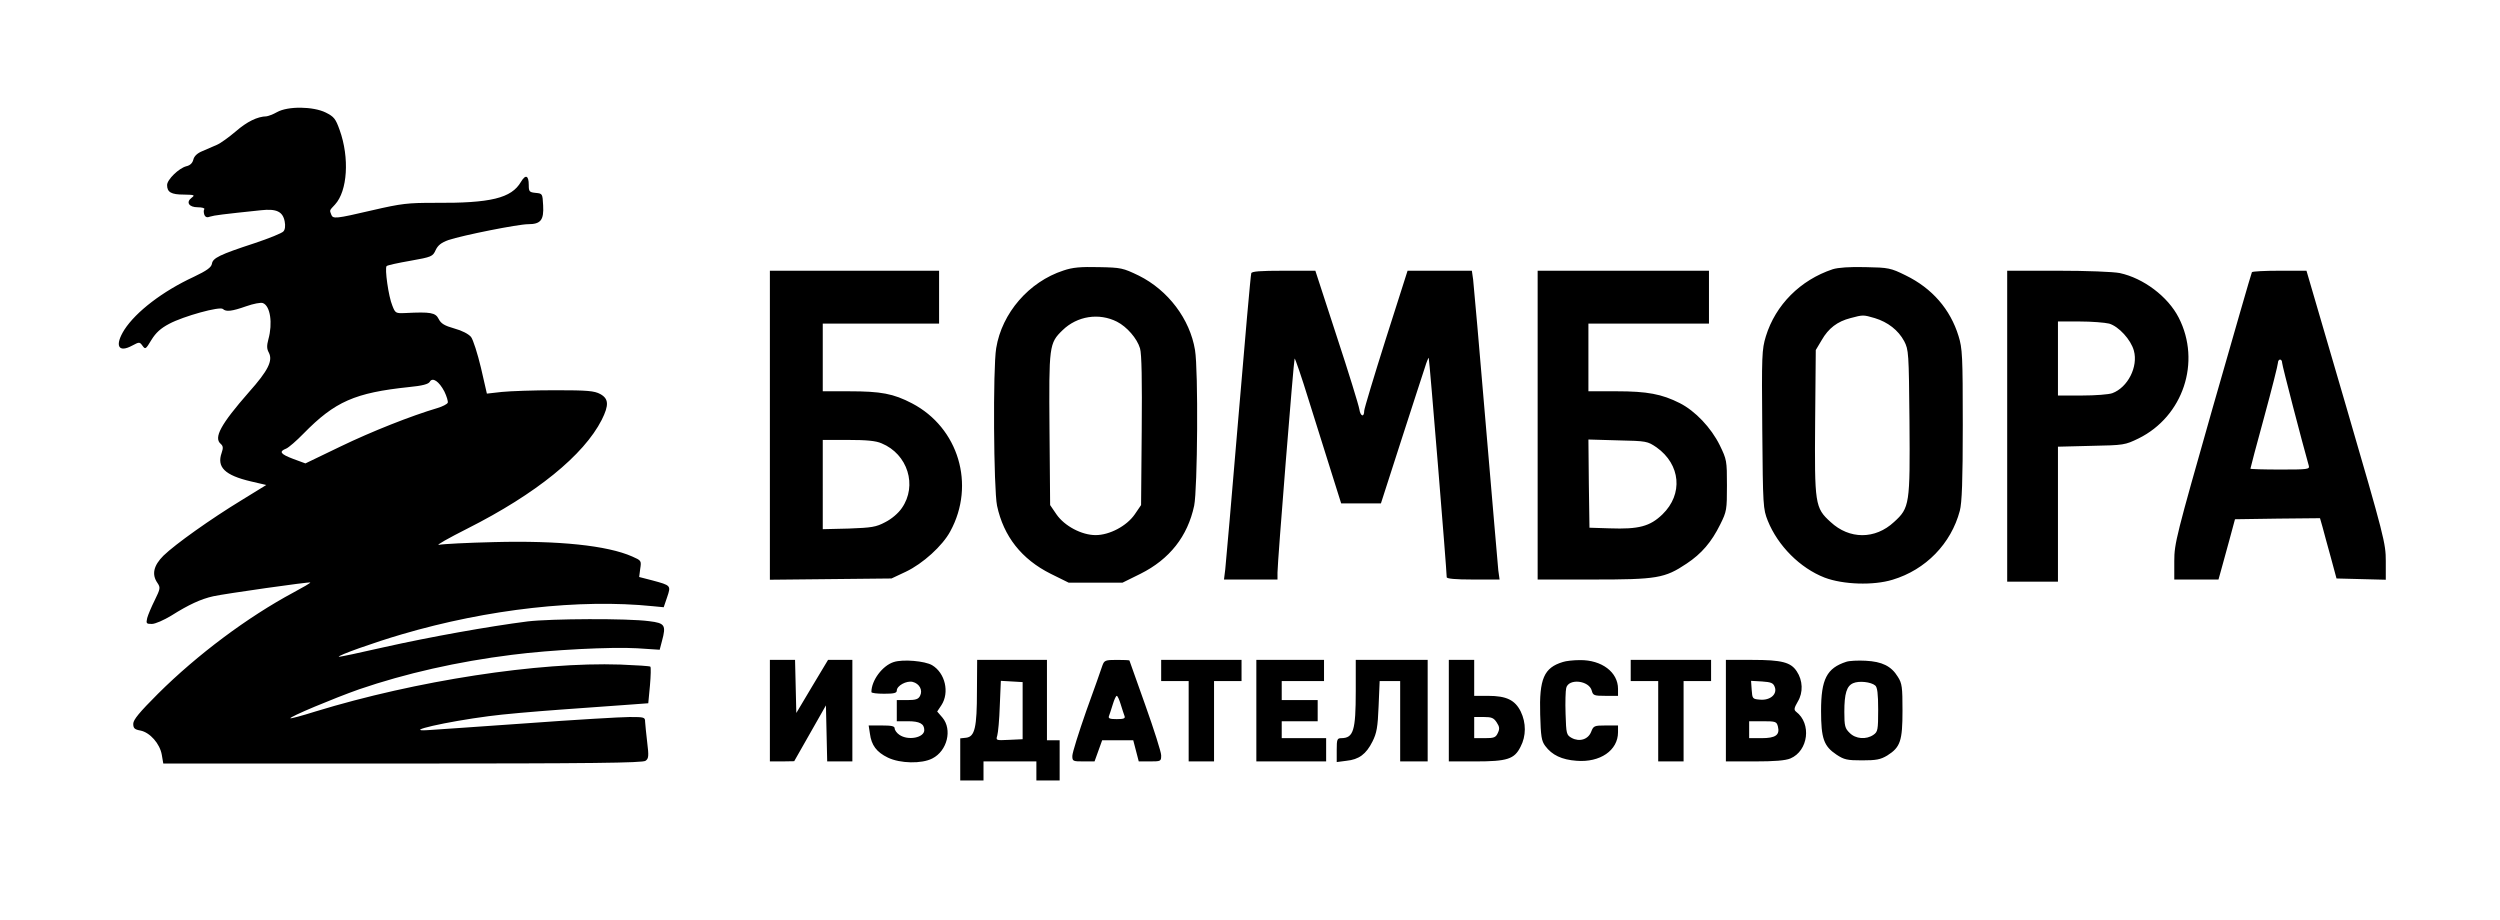 <svg version="1.0" xmlns="http://www.w3.org/2000/svg" width="1576" height="580" viewBox="0 0 1182 435"><path d="M131 53c-1.9 1.1-4.2 1.9-5 2-4.3.1-9.2 2.5-14.5 7.1-3.3 2.8-7.3 5.7-9 6.4-1.6.7-4.7 2-6.7 2.9-2.5 1-4 2.4-4.4 4.1-.4 1.6-1.5 2.7-3.3 3.1-3.5.9-9.1 6.3-9.1 8.9 0 3.4 2 4.5 7.9 4.5 5.1.1 5.4.2 3.7 1.5-2.8 2.1-1.3 4.5 2.9 4.5 2 0 3.4.4 3.1.9-.4.5-.3 1.7 0 2.6.5 1.2 1.3 1.5 2.8.9 1.9-.6 5.8-1.1 24-3 7.3-.8 10.3.6 11.2 5.3.4 2 .2 3.9-.6 4.7-.6.8-6.8 3.3-13.7 5.6-16.5 5.4-19.7 7-20.1 9.7-.3 1.7-2.3 3.2-8.6 6.2-14.7 6.8-27.3 16.5-32.8 25-4.7 7.5-2.9 11.1 3.7 7.5 3.4-1.8 3.5-1.8 4.9.1 1.3 1.8 1.5 1.7 4.2-2.8 2.1-3.4 4.4-5.5 8.4-7.6 6.7-3.6 24.1-8.4 25.4-7 1.5 1.4 4.2 1.1 11-1.3 3.4-1.2 7-1.9 7.9-1.5 3.5 1.3 4.7 9.5 2.6 17.1-.8 3-.8 4.5.2 6.3 2 3.8-.3 8.5-9.4 18.7-13.4 15.3-16.8 21.6-13.3 24.5 1.1 1 1.2 1.9.4 4.2-2.4 6.8 1.5 10.6 13.8 13.5l7.3 1.7-11.7 7.2c-14.6 8.9-31.2 20.7-36.9 26.2-4.7 4.7-5.7 8.9-2.8 13 1.4 2.1 1.3 2.7-1.3 8-1.6 3.2-3.2 7-3.6 8.5-.6 2.6-.4 2.8 2.2 2.8 1.6 0 5.7-1.8 9.3-4 8.1-5.1 13.9-7.8 19.8-9.1 5.4-1.2 45.5-6.9 45.8-6.5.2.2-3.4 2.3-7.9 4.7-21.8 11.7-45.5 29.4-64.1 47.9-8.8 8.8-11.7 12.3-11.7 14.2 0 2.1.6 2.7 3.4 3.2 4.5.9 9.2 6.2 10.1 11.5l.7 4.1h113.2c89 0 113.6-.3 114.8-1.3 1.5-1 1.6-2.3.8-8.7-.5-4.1-.9-8.5-1-9.8 0-2.1-.4-2.2-7.3-2.2-4 0-26.1 1.3-49.2 3-23.1 1.6-43.9 3.1-46.2 3.2-12.3.8 8.7-4 28.8-6.6 6.4-.9 21.7-2.2 34-3.1 12.3-.9 26.7-1.9 31.9-2.3l9.5-.7.8-8.4c.4-4.6.5-8.6.2-8.9-.2-.3-6.6-.7-14.2-1-38.7-1.3-96.5 7.6-144.2 22.2-6.3 2-11.6 3.4-11.8 3.2-.7-.6 20.6-9.5 32.5-13.7 21.9-7.5 46.6-13.1 72.2-16.3 18.7-2.4 47.1-3.8 59.2-3.1l10.7.7 1.1-4.2c2-7.4 1.4-8.4-6-9.3-10.2-1.4-46.5-1.2-57.5.1-18.7 2.4-46 7.3-67.5 12.1-11.8 2.7-21.6 4.8-21.8 4.6-.6-.6 16.8-6.8 29.8-10.6 40.8-12 84.2-16.8 118.6-13.3l5.2.5 1.6-4.7c1.9-5.6 1.9-5.6-7-8l-6.2-1.6.5-3.9c.6-3.8.5-3.9-3.8-5.8-11.8-5.2-34.7-7.6-65.3-6.8-12.7.3-24.4.9-26.1 1.3-1.6.3 4.4-3.1 13.5-7.7 32.5-16.4 55-34.7 63.5-51.4 3.5-7 3.3-10-.7-12.2-2.8-1.5-5.9-1.8-21.3-1.8-9.9 0-21.2.4-25.2.8l-7.1.8-2.8-12.2c-1.6-6.7-3.7-13.3-4.7-14.6-1.2-1.4-4.2-3-7.9-4-4.6-1.3-6.3-2.3-7.4-4.5-1.5-3-3.8-3.4-15.7-2.8-4.6.2-4.8.1-6.2-3.5-1.8-4.2-3.7-17.7-2.7-18.7.4-.4 5.4-1.5 11.2-2.5 10.1-1.8 10.6-2 12-5.1 1.1-2.3 2.7-3.5 6-4.7 6.9-2.3 33-7.5 37.7-7.5 5.9 0 7.5-1.9 7.1-8.9-.3-5.5-.3-5.6-3.5-5.9-3-.3-3.3-.6-3.3-3.7 0-4.6-1.5-5.2-3.7-1.5-4.5 7.7-14.2 10.1-40.9 9.9-12.5 0-15.5.3-29.3 3.5-17.6 4.1-18.7 4.2-19.5 2-.8-2.1-.9-1.8 1.8-4.7 5.9-6.4 6.9-22.1 2.2-35.2-1.9-5.3-2.6-6.3-6.6-8.3-5.9-2.9-17.8-3.1-23-.2zm79.1 132.1c1.1 2.3 1.8 4.6 1.6 5.3-.3.7-2.5 1.8-4.8 2.5-12.5 3.7-31.2 11.1-45.9 18.2l-16.6 8-5.7-2.1c-6.1-2.3-7-3.5-3.4-4.9 1.2-.5 4.9-3.7 8.2-7.1 14.9-15.2 24.3-19.3 49.9-22 6.3-.6 9.2-1.4 9.8-2.5 1.3-2.3 4.4-.2 6.9 4.6zM502.8 127.9c-16.3 5.3-29.1 20.1-31.8 36.7-1.6 9.5-1.2 66.7.4 74.5 3.1 14.5 11.6 25.3 25.4 32.2l8.5 4.2h25.4l8.5-4.2c13.8-6.9 22.3-17.7 25.4-32.2 1.6-7.9 2-64 .4-73.6-2.4-14.6-12.7-28.3-26.6-35.2-7.5-3.6-8.3-3.8-18.8-4-8.7-.2-12.4.1-16.8 1.6zm25.3 24.2c4.7 2.4 9.5 7.9 10.9 12.6.8 2.6 1 15.4.8 39l-.3 35.1-3 4.4c-3.8 5.5-11.9 9.8-18.5 9.8s-14.7-4.3-18.5-9.8l-3-4.4-.3-35.6c-.3-39.8-.2-40.9 6.2-47.1 6.9-6.7 17.2-8.3 25.7-4zM866.5 127.3c-15.3 5.1-27 16.8-31.6 31.7-1.9 6.3-2 8.8-1.7 44.1.3 36.4.4 37.5 2.6 43.1 4.8 11.9 15.3 22.4 26.9 26.9 8.7 3.3 23 3.8 32.1 1 15.7-4.7 27.7-17.1 31.8-32.6 1-3.7 1.4-14.2 1.4-40.6 0-32.7-.2-36.2-2-42-3.9-12.7-12.5-22.6-25-28.7-7.1-3.5-8.1-3.7-19-3.9-7.5-.2-12.9.2-15.5 1zm19.9 23.1c6.2 1.9 11.1 5.7 13.9 10.9 2.1 4.1 2.2 5.2 2.5 38 .3 39.1.1 40.8-7.3 47.5-8.9 8.3-21.1 8.3-30 0-7.4-6.7-7.6-8.4-7.3-47.5l.3-33.8 2.8-4.7c3.2-5.6 7.4-8.8 13.6-10.4 6-1.6 6-1.6 11.5 0zM364 201.1v73l28.8-.3 28.7-.3 6.8-3.2c8-3.8 17.3-12.2 21-19.1 12-22 3.9-49-18.1-60.5-8.8-4.6-14.7-5.7-29.7-5.7H389v-32h55v-25h-80v73.1zm52.8 8.5c12.4 5.1 17 20 9.6 30.6-1.7 2.5-4.9 5.2-7.9 6.7-4.3 2.3-6.4 2.6-17.2 3l-12.3.3V208h12c8.6 0 13.1.4 15.8 1.6zM591.6 129.2c-.3.7-3 31.4-6.1 68.3-3.1 36.9-5.9 69.1-6.2 71.7l-.6 4.8H604v-3.3c0-5 7.7-100.8 8.1-101.2.2-.2 3.3 8.7 6.7 19.8 3.5 11.1 8.4 26.6 10.8 34.4l4.5 14.3h18.8l9.6-29.8c5.3-16.3 10.3-31.9 11.2-34.5.8-2.7 1.7-4.7 1.8-4.5.3.3 8.5 100.4 8.5 103.7 0 .7 3.9 1.1 12.5 1.1H709l-.6-4.3c-.2-2.3-2.9-33.2-5.9-68.7-3-35.5-5.7-66.4-6-68.8l-.6-4.2h-30.4l-10.3 32.3c-5.6 17.7-10.2 33-10.2 33.9 0 3.3-1.8 2.7-2.3-.7-.3-1.9-5.1-17.5-10.7-34.5l-10.1-31h-15c-11.1 0-15.1.3-15.3 1.2zM727 201v73h26.4c29.9 0 33.7-.6 44-7.5 7.1-4.7 11.8-10.2 15.9-18.5 3.1-6.2 3.2-7 3.2-18.5 0-11.7-.1-12.2-3.4-19-4.1-8.3-11.6-16.2-18.9-19.9-8.5-4.3-15.4-5.6-29.9-5.6H751v-32h57v-25h-81v73zm56.2 10.5c11.4 8.1 12.7 22.1 2.8 31.7-5.9 5.7-11.2 7.1-25 6.6l-9.5-.3-.3-20.8-.2-20.9 13.9.4c13.7.3 14 .4 18.3 3.3zM949 201.5V275h24v-63.8l15.8-.4c15.4-.3 15.9-.4 22.3-3.5 21.1-10.4 29.7-36.2 19-57.1-5.1-10-16.7-18.7-27.9-21.1-3-.6-15.6-1.1-29.2-1.1h-24v73.5zm48.2-48.5c4.5 1.3 10.3 7.6 11.7 12.8 2.1 7.6-2.9 17.4-10.2 20.1-1.6.6-8 1.1-14.3 1.1H973v-35h10.3c5.6 0 11.8.5 13.9 1zM1064.7 128.7c-.3.5-8.6 29.4-18.6 64.3-17.2 60.5-18.1 63.9-18.1 72.3v8.7h20.9l1.2-4.3c.6-2.3 2.4-8.7 3.9-14.2l2.7-10 20.1-.3 20.1-.2 1.2 4.2c.6 2.4 2.4 8.8 3.9 14.3l2.7 10 11.6.3 11.7.3v-8.8c0-8.4-.7-11.3-18.7-73l-18.8-64.3h-12.7c-7 0-12.9.3-13.1.7zm14.3 42.9c0 1.2 9.4 37.3 12.6 48.6.5 1.7-.6 1.8-13.5 1.8-7.8 0-14.1-.2-14.1-.4 0-.3 2.9-11.3 6.5-24.4 3.6-13.2 6.5-24.7 6.5-25.6 0-.9.5-1.6 1-1.6.6 0 1 .7 1 1.6zM364 336v24h5.8l5.7-.1 7.5-13.2 7.5-13.2.3 13.2.3 13.3H403v-48h-11.5l-7.5 12.5-7.5 12.6-.3-12.6-.3-12.5H364v24zM422.6 313c-5.4 1.7-10.6 8.7-10.6 14.2 0 .5 2.7.8 6 .8 4.6 0 6-.3 6-1.5 0-2.3 4.6-4.8 7.5-4.1 3.2.8 4.9 3.9 3.5 6.6-.8 1.6-2.1 2-6 2h-5v10h5.3c5.5 0 7.7 1.2 7.7 4.2 0 3.6-7.7 5.1-11.8 2.2-1.2-.8-2.2-2.2-2.2-3 0-1.1-1.5-1.4-6.1-1.4h-6.2l.6 3.9c.7 5.4 3.1 8.7 8.5 11.3 5.8 2.8 16 3 21 .4 7.1-3.6 9.5-13.7 4.8-19.3l-2.5-2.9 2-3c3.9-6 1.8-15.2-4.4-18.9-3.4-2-13.8-2.9-18.1-1.5zM461.9 326.7c0 17.3-1 21.6-5.1 22.1l-2.8.3V369h11v-9h25v9h11v-19h-6v-38h-33l-.1 14.7zm21.6 9.3v13.5l-6.4.3c-6.2.3-6.3.3-5.6-2 .4-1.3 1-7.6 1.2-14.1l.5-11.8 5.2.3 5.1.3V336zM521.2 314.7c-.5 1.6-3.9 11.2-7.6 21.4-3.6 10.3-6.6 19.8-6.6 21.3 0 2.5.3 2.6 5.3 2.6h5.2l1.8-5 1.8-5h14.7l1.3 5 1.3 5h5.3c5.2 0 5.3-.1 5.3-2.9 0-1.5-3.4-12.2-7.5-23.7s-7.5-21-7.5-21.1c0-.2-2.7-.3-5.9-.3-5.5 0-6 .2-6.9 2.7zm8.7 18.4c.7 2.3 1.5 4.7 1.8 5.5.4 1.1-.5 1.4-3.7 1.4s-4.1-.3-3.7-1.4c.3-.8 1.1-3.2 1.8-5.5s1.5-4.1 1.9-4.1c.4 0 1.2 1.8 1.9 4.1zM549 317v5h13v38h12v-38h13v-10h-38v5zM594 336v24h33v-11h-21v-8h17v-10h-17v-9h20v-10h-32v24zM641 326.9c0 18.5-1.1 22-6.7 22.1-2.1 0-2.3.5-2.3 5.6v5.7l4.6-.6c5.9-.6 9.3-3.1 12.3-9.1 2-4 2.5-6.7 2.9-16.7l.5-11.9h9.7v38h13v-48h-34v14.9zM685 336v24h12.5c15.2 0 18.5-1.1 21.4-6.9 2.7-5.1 2.7-11.3.1-16.7-2.7-5.4-6.7-7.4-15.4-7.4H697v-17h-12v24zm22.6 5.5c1.4 2.1 1.5 3.1.6 5-1 2.2-1.8 2.5-6.2 2.5h-5v-10h4.5c3.7 0 4.7.4 6.1 2.5zM738.9 313c-8.9 2.7-11.2 7.9-10.7 24.8.3 10.4.6 12.5 2.4 14.9 3.2 4.3 7.8 6.5 14.8 7 11.1.9 19.6-4.9 19.6-13.5V343h-5.8c-5.5 0-5.8.2-6.9 3-1.4 3.6-5.5 4.9-9.2 2.9-2.5-1.4-2.6-1.9-2.9-11.4-.2-5.5 0-11 .3-12.2 1.1-4.7 10.9-3.6 12.1 1.3.6 2.2 1.1 2.4 6.5 2.4h5.9v-3.3c0-7.9-7.7-13.7-18-13.6-3 0-6.7.4-8.1.9zM771 317v5h13v38h12v-38h13v-10h-38v5zM816 336v24h13.5c9.5 0 14.6-.4 17-1.4 8.5-3.6 10.1-16.5 2.7-22.1-1.1-.9-1-1.7.8-4.8 2.6-4.3 2.4-10-.5-14.3-2.8-4.3-7.1-5.4-21-5.4H816v24zm23.1-11.2c1.3 3.4-2.1 6.4-6.9 6-3.6-.3-3.7-.4-4-4.6l-.3-4.3 5.2.3c4.3.3 5.3.7 6 2.6zm1.5 18.7c1 4-1.1 5.5-7.7 5.5H827v-8h6.5c6.1 0 6.5.2 7.1 2.5zM872.9 312.9c-9.2 3-11.9 8.2-11.9 23.2 0 13.1 1.3 16.7 7.3 20.7 3.6 2.4 5.1 2.7 12.1 2.7 6.8 0 8.7-.4 11.9-2.3 6.2-3.9 7.2-6.9 7.2-21.2 0-11.1-.2-12.9-2.2-16-3.1-5.1-7.5-7.2-15.2-7.6-3.6-.2-7.8 0-9.2.5zm13.7 11.2c1 .8 1.4 3.8 1.4 11.5 0 9.5-.2 10.4-2.2 11.8-3.4 2.4-8.5 2-11.3-.9-2.2-2.1-2.5-3.3-2.5-9.9 0-8.7 1.1-12.3 4.2-13.6 2.7-1.2 8.4-.6 10.4 1.1z"/></svg>
